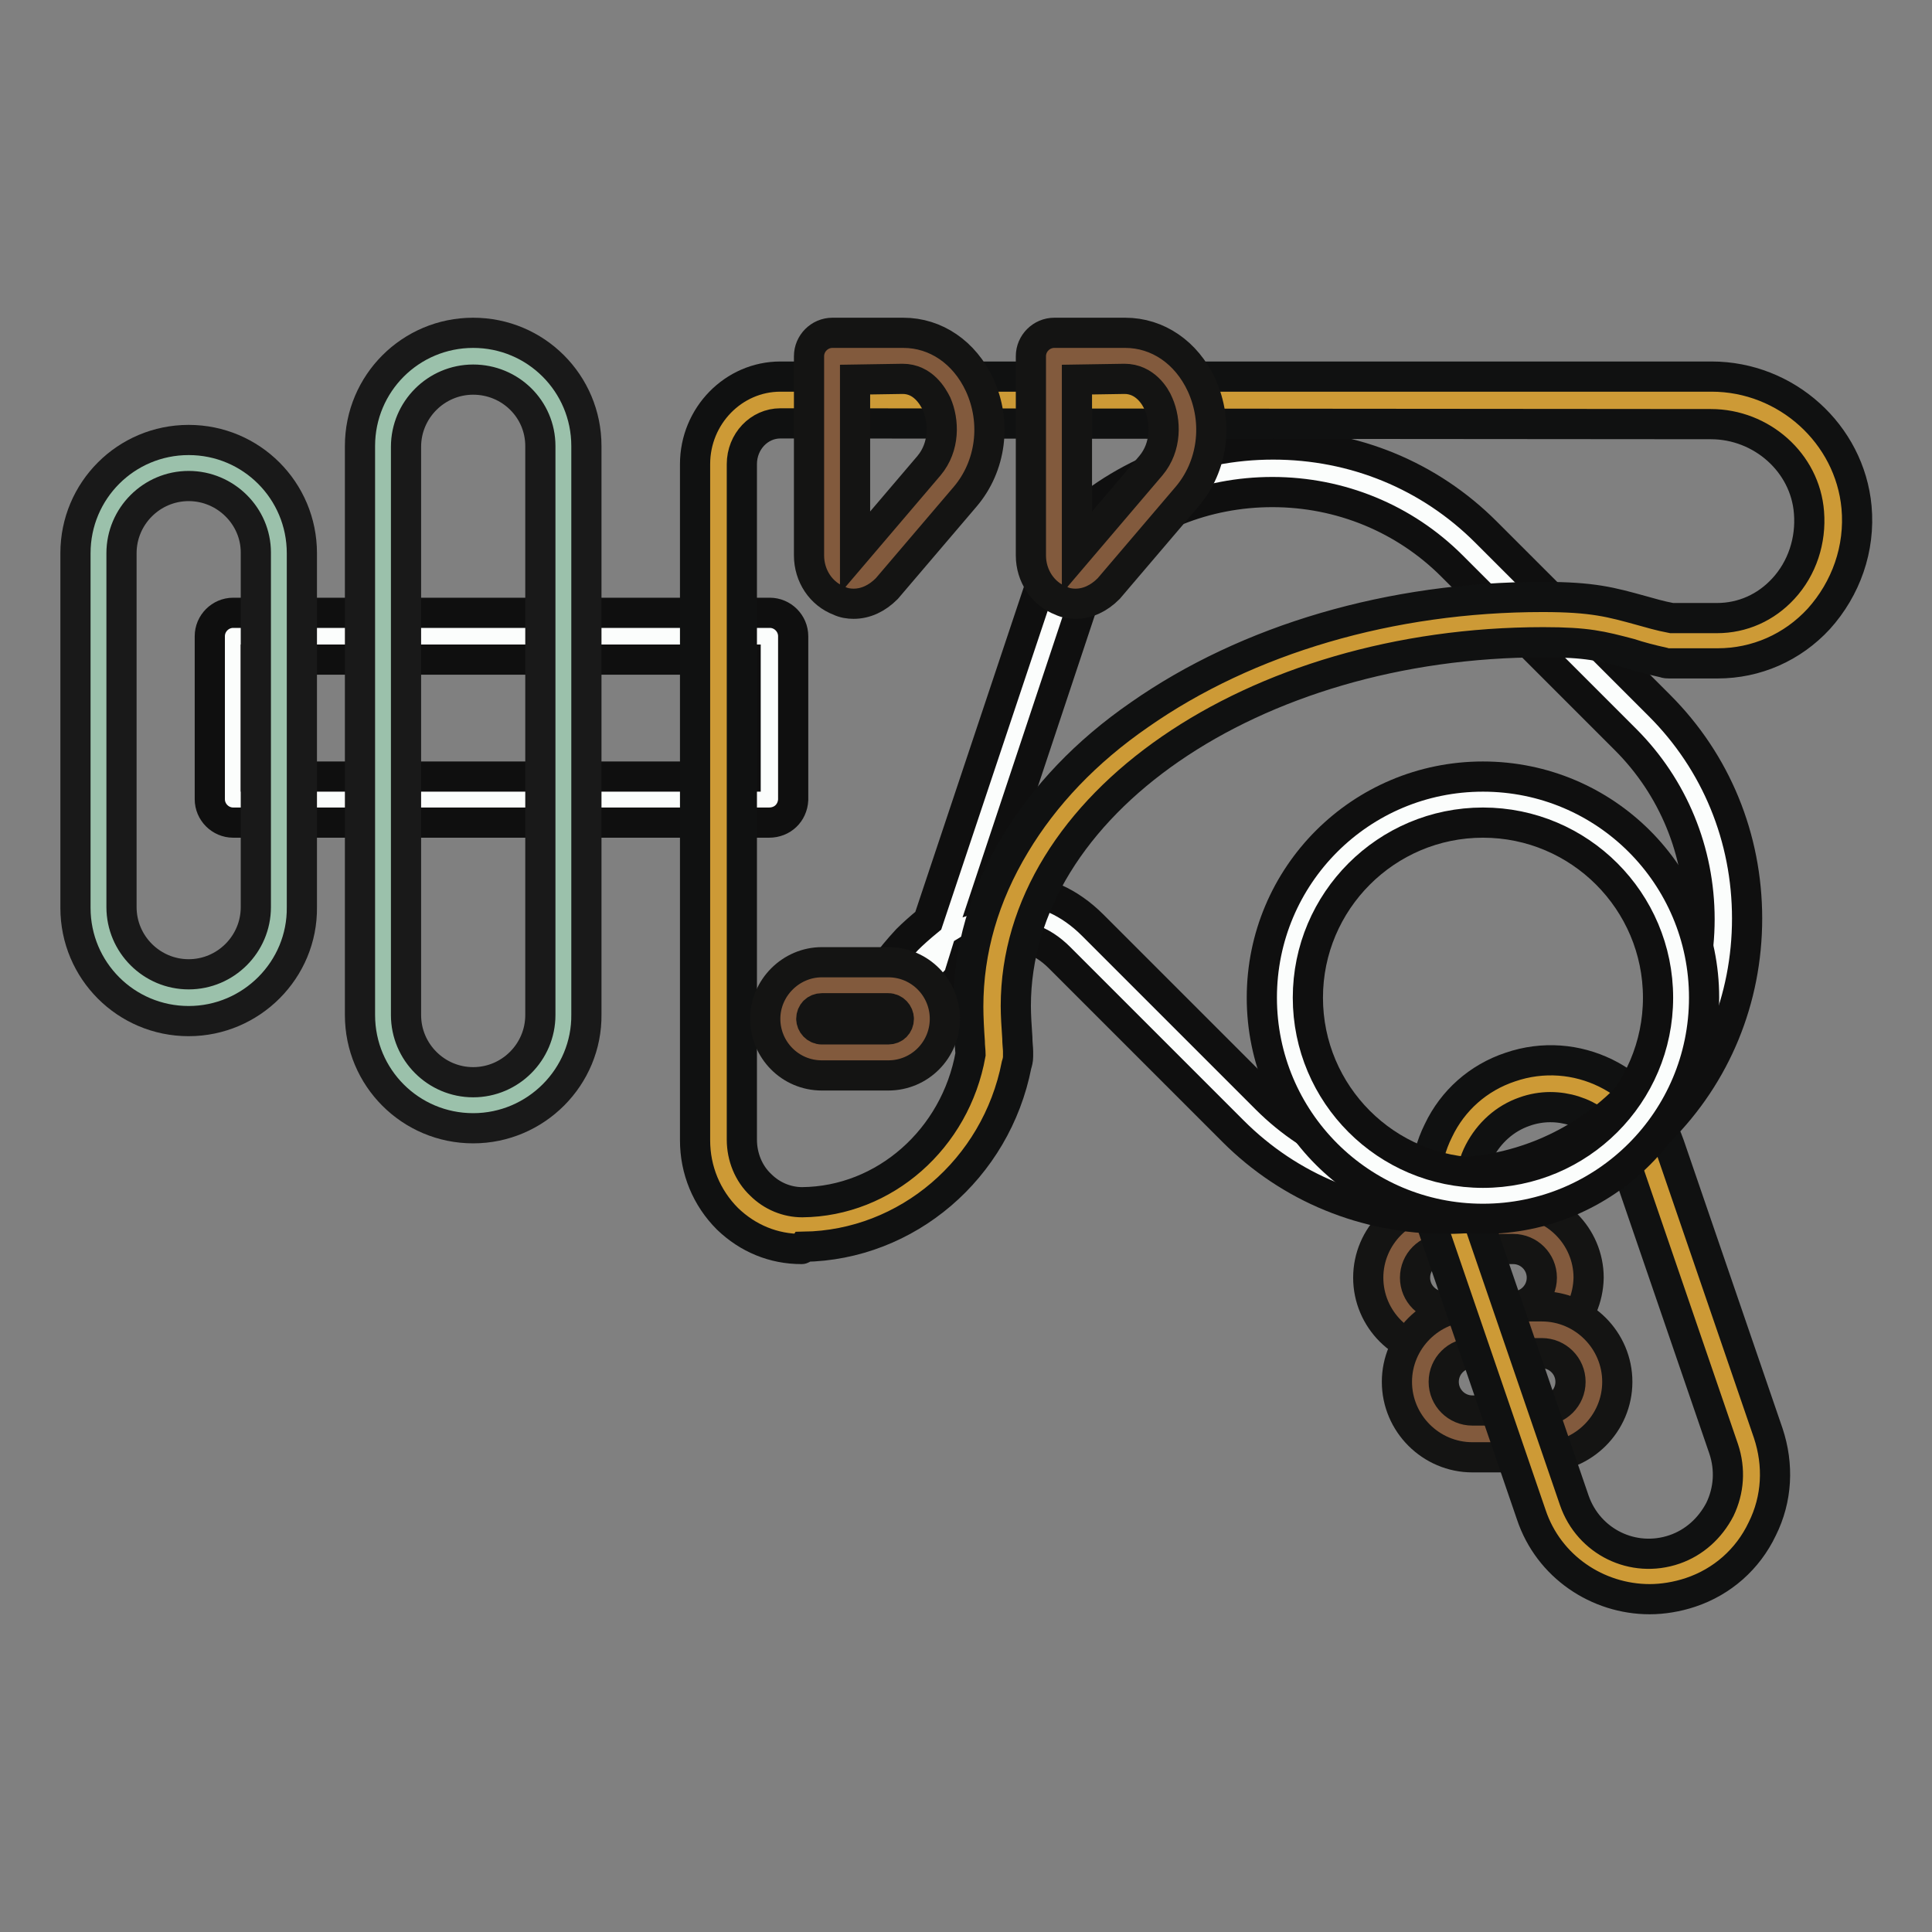 <?xml version="1.0" encoding="utf-8"?>
<!-- Svg Vector Icons : http://www.onlinewebfonts.com/icon -->
<!DOCTYPE svg PUBLIC "-//W3C//DTD SVG 1.1//EN" "http://www.w3.org/Graphics/SVG/1.1/DTD/svg11.dtd">
<svg version="1.1" xmlns="http://www.w3.org/2000/svg" xmlns:xlink="http://www.w3.org/1999/xlink" x="0px" y="0px" viewBox="0 0 256 256" enable-background="new 0 0 256 256" xml:space="preserve">
<rect x="0" y="0" width="256" height="256" fill="#808080" stroke="none"/>
<g> <path stroke-width="4" fill-opacity="0" stroke="#fbfdfc"  d="M30.9,84.3h71.1V106H30.9V84.3z"/> <path stroke-width="4" fill-opacity="0" stroke="#0f0f0f"  d="M101.9,109H30.9c-1.7,0-3.1-1.4-3.1-3.1V84.3c0-1.7,1.4-3.1,3.1-3.1h71.1c1.7,0,3.1,1.4,3.1,3.1V106 C105,107.7,103.7,109,101.9,109z M33.9,102.9h64.9V87.4H33.9V102.9z"/> <path stroke-width="4" fill-opacity="0" stroke="#825a3d"  d="M200.5,176.2h-9.2c-3.8,0-6.9-3.1-6.9-6.9c0-3.8,3.1-6.9,6.9-6.9h9.2c3.8,0,6.9,3.1,6.9,6.9 C207.3,173.1,204.3,176.2,200.5,176.2z"/> <path stroke-width="4" fill-opacity="0" stroke="#141413"  d="M200.5,179.3h-9.2c-5.5,0-10-4.5-10-10c0-5.5,4.5-10,10-10h9.2c5.5,0,10,4.5,10,10 C210.4,174.8,206,179.3,200.5,179.3z M191.3,165.5c-2.1,0-3.8,1.7-3.8,3.8c0,2.1,1.7,3.8,3.8,3.8h9.2c2.1,0,3.8-1.7,3.8-3.8 c0-2.1-1.7-3.8-3.8-3.8H191.3z"/> <path stroke-width="4" fill-opacity="0" stroke="#825a3d"  d="M204.3,190h-9.2c-3.8,0-6.9-3.1-6.9-6.9c0-3.8,3.1-6.9,6.9-6.9h9.2c3.8,0,6.9,3.1,6.9,6.9 S208.1,190,204.3,190z"/> <path stroke-width="4" fill-opacity="0" stroke="#141413"  d="M204.3,193.1h-9.2c-5.5,0-10-4.5-10-10c0-5.5,4.5-10,10-10h9.2c5.5,0,10,4.5,10,10S209.8,193.1,204.3,193.1 z M195.1,179.3c-2.1,0-3.8,1.7-3.8,3.8c0,2.1,1.7,3.8,3.8,3.8h9.2c2.1,0,3.8-1.7,3.8-3.8c0-2.1-1.7-3.8-3.8-3.8H195.1z"/> <path stroke-width="4" fill-opacity="0" stroke="#cd9a36"  d="M222.9,208.1c-7,2.4-14.8-1.4-17.2-8.4l-13.1-38.2c-2.4-7,1.4-14.8,8.4-17.2c7-2.4,14.8,1.4,17.2,8.4 l13.1,38.2C233.8,197.9,230,205.7,222.9,208.1z"/> <path stroke-width="4" fill-opacity="0" stroke="#101111"  d="M218.6,211.9c-6.9,0-13.4-4.3-15.7-11.2l-13.1-38.2c-1.4-4.2-1.2-8.7,0.8-12.7c1.9-4,5.3-7,9.5-8.4 c8.7-3,18.1,1.7,21.1,10.3l13.1,38.2c1.4,4.2,1.2,8.7-0.8,12.7c-1.9,4-5.3,7-9.5,8.4C222.2,211.6,220.3,211.9,218.6,211.9z  M205.4,146.7c-1.1,0-2.3,0.2-3.4,0.6c-2.6,0.9-4.7,2.8-6,5.3s-1.4,5.3-0.5,8l13.1,38.2c1.9,5.5,7.8,8.4,13.3,6.5 c2.6-0.9,4.7-2.8,6-5.3c1.2-2.5,1.4-5.3,0.5-8l-13.1-38.2C213.8,149.4,209.8,146.7,205.4,146.7z"/> <path stroke-width="4" fill-opacity="0" stroke="#fbfdfc"  d="M217.6,147.7c-14.3,14.3-37.7,14.3-52,0l-23-23c-14.3-14.3-32.7,17.4-18.4,3.2l18.4-55.2 c14.3-14.3,37.7-14.3,52,0l23,23C231.9,110,231.9,133.4,217.6,147.7L217.6,147.7z"/> <path stroke-width="4" fill-opacity="0" stroke="#0f0f0f"  d="M191.6,161.5c-10.7,0-20.7-4.1-28.2-11.6l-23-23c-2.4-2.4-5.1-3.3-8.1-2.7c-1.5,0.3-2.9,1-4.2,1.8l-0.9,2.9 c-0.1,0.5-0.4,0.9-0.7,1.2c-1.6,1.6-3,2.8-4,3.5c-2.9,2-4.7,1-5.4,0.2c-0.9-0.9-1.7-2.7,0.1-5.6c0.7-1.1,1.8-2.4,3-3.7 c0.7-0.7,1.7-1.6,2.8-2.5l16.8-50.3c0.1-0.5,0.4-0.9,0.7-1.2c7.5-7.5,17.5-11.6,28.2-11.6s20.7,4.1,28.2,11.6l23,23 c7.5,7.5,11.6,17.5,11.6,28.2c0,10.7-4.1,20.7-11.6,28.2C212.2,157.4,202.2,161.5,191.6,161.5L191.6,161.5z M134.2,117.9 c3.9,0,7.5,1.6,10.6,4.7l23,23c6.3,6.3,14.8,9.8,23.8,9.8c9,0,17.5-3.5,23.8-9.8c6.3-6.3,9.8-14.8,9.8-23.8c0-9-3.5-17.5-9.8-23.8 l-23-23c-6.3-6.3-14.8-9.8-23.8-9.8c-8.8,0-17,3.3-23.3,9.3l-14.6,43.9C131.9,118,133,117.9,134.2,117.9L134.2,117.9z"/> <path stroke-width="4" fill-opacity="0" stroke="#cd9a36"  d="M204.4,82.2c8.3,0,9.4,1,16.8,2.8h6.4c8.9,0,16.1-7.9,15.3-17.4c-0.7-8.4-8-14.5-16.1-14.5H103.4 c-4.5,0-8.2,3.8-8.2,8.5V151c0,6.4,5,11.5,11.2,11.4c12.6-0.2,23.1-9.7,25.3-22.1c0.2,0.4-0.2-4.1-0.2-6.8 C131.4,105.1,164.1,82.2,204.4,82.2z"/> <path stroke-width="4" fill-opacity="0" stroke="#101111"  d="M106.2,165.5c-3.7,0-7.1-1.4-9.8-4c-2.8-2.8-4.3-6.5-4.3-10.4V61.5c0-6.4,5.1-11.6,11.3-11.6h123.4 c9.9,0,18.3,7.6,19.2,17.3c0.5,5.5-1.4,10.8-5,14.8c-3.5,3.8-8.3,5.9-13.4,5.9h-6.4c-0.2,0-0.5,0-0.7-0.1c-1.8-0.4-3.3-0.8-4.5-1.2 c-3.8-1-5.7-1.5-11.5-1.5c-38.5,0-69.9,21.6-69.9,48.2c0,1.2,0.1,2.8,0.2,4.2c0,0.7,0.1,1.4,0.1,1.8c0,0.3,0,0.5,0,0.7 c0,0.4-0.1,0.8-0.2,1.1c-2.7,13.8-14.5,23.9-28.2,24.1C106.3,165.5,106.3,165.5,106.2,165.5L106.2,165.5z M103.4,56.1 c-2.8,0-5.1,2.4-5.1,5.4V151c0,2.3,0.9,4.5,2.5,6c1.5,1.5,3.5,2.3,5.5,2.3c10.9-0.1,20.3-8.4,22.3-19.6v0c0-0.4-0.1-1.1-0.1-1.7 c-0.1-1.4-0.2-3.2-0.2-4.6c0-7.5,2.1-14.7,6.2-21.5c3.9-6.5,9.4-12.3,16.5-17.2c14.3-10,33.3-15.6,53.4-15.6 c6.7,0,9.1,0.7,13.1,1.8c1.1,0.3,2.4,0.7,4,1h6c3.4,0,6.5-1.4,8.8-3.9c2.5-2.7,3.7-6.4,3.4-10.1c-0.5-6.6-6.3-11.7-13-11.7 L103.4,56.1L103.4,56.1z"/> <path stroke-width="4" fill-opacity="0" stroke="#fbfdfc"  d="M170.3,132.2c0,14.5,11.8,26.2,26.2,26.2c14.5,0,26.2-11.8,26.2-26.2c0-14.5-11.8-26.2-26.2-26.2 C182,106,170.3,117.7,170.3,132.2z"/> <path stroke-width="4" fill-opacity="0" stroke="#0f0f0f"  d="M196.5,161.5c-16.2,0-29.3-13.1-29.3-29.3c0-16.2,13.1-29.3,29.3-29.3c16.2,0,29.3,13.1,29.3,29.3 C225.8,148.4,212.7,161.5,196.5,161.5L196.5,161.5z M196.5,109c-12.8,0-23.2,10.4-23.2,23.2s10.4,23.2,23.2,23.2 c12.8,0,23.2-10.4,23.2-23.2S209.3,109,196.5,109z"/> <path stroke-width="4" fill-opacity="0" stroke="#825a3d"  d="M110.2,73.6V47.2h9.4c7.4,0,11.1,10.5,5.9,16.6L115,75.9C113.2,78,110.2,76.5,110.2,73.6z"/> <path stroke-width="4" fill-opacity="0" stroke="#141413"  d="M113.1,80c-0.6,0-1.3-0.1-1.9-0.4c-2.4-0.9-4-3.3-4-6V47.2c0-1.7,1.4-3.1,3.1-3.1h9.4 c4.3,0,8.1,2.6,10.1,6.9c2.3,5,1.5,10.8-1.9,14.8l-10.4,12.2C116.2,79.3,114.7,80,113.1,80z M113.3,50.3v22.9l9.8-11.5 c2.1-2.5,2-5.9,1-8.2c-0.5-1-1.8-3.3-4.5-3.3L113.3,50.3L113.3,50.3z"/> <path stroke-width="4" fill-opacity="0" stroke="#825a3d"  d="M139.6,73.6V47.2h9.4c7.4,0,11.1,10.5,5.9,16.6l-10.4,12.2C142.6,78,139.6,76.5,139.6,73.6z"/> <path stroke-width="4" fill-opacity="0" stroke="#141413"  d="M142.5,80c-0.6,0-1.3-0.1-1.9-0.4c-2.4-0.9-4-3.3-4-6V47.2c0-1.7,1.4-3.1,3.1-3.1h9.4 c4.3,0,8.1,2.6,10.1,6.9c2.3,5,1.5,10.8-1.9,14.8l-10.4,12.2C145.6,79.3,144.1,80,142.5,80z M142.7,50.3v22.9l9.8-11.5 c2.1-2.5,2-5.9,1-8.2c-0.4-1-1.8-3.3-4.5-3.3L142.7,50.3L142.7,50.3z"/> <path stroke-width="4" fill-opacity="0" stroke="#825a3d"  d="M117.7,139.4h-8.8c-2.5,0-4.5-2-4.5-4.5c0-2.5,2-4.5,4.5-4.5h8.8c2.5,0,4.5,2,4.5,4.5 C122.2,137.4,120.2,139.4,117.7,139.4z"/> <path stroke-width="4" fill-opacity="0" stroke="#141413"  d="M117.7,142.5h-8.8c-4.2,0-7.5-3.4-7.5-7.5s3.4-7.5,7.5-7.5h8.8c4.2,0,7.5,3.4,7.5,7.5 S121.9,142.5,117.7,142.5z M108.9,133.6c-0.8,0-1.4,0.6-1.4,1.4c0,0.7,0.6,1.4,1.4,1.4h8.8c0.8,0,1.4-0.6,1.4-1.4 c0-0.7-0.6-1.4-1.4-1.4H108.9z"/> <path stroke-width="4" fill-opacity="0" stroke="#9bc1ab"  d="M25,132.2c-6.6,0-12-5.4-12-12V73.3c0-6.6,5.4-12,12-12s12,5.4,12,12v46.9C37,126.8,31.6,132.2,25,132.2z" /> <path stroke-width="4" fill-opacity="0" stroke="#191919"  d="M25,135.3c-8.3,0-15-6.7-15-15V73.3c0-8.3,6.7-15,15-15c8.3,0,15,6.7,15,15v46.9 C40.1,128.5,33.3,135.3,25,135.3z M25,64.4c-4.9,0-8.9,4-8.9,8.9v46.9c0,4.9,4,8.9,8.9,8.9c4.9,0,8.9-4,8.9-8.9v-47 C33.9,68.4,29.9,64.4,25,64.4z"/> <path stroke-width="4" fill-opacity="0" stroke="#9bc1ab"  d="M62.7,146.4c-6.6,0-12-5.4-12-12V59.1c0-6.6,5.4-12,12-12c6.6,0,12,5.4,12,12v75.3 C74.7,141,69.3,146.4,62.7,146.4z"/> <path stroke-width="4" fill-opacity="0" stroke="#191919"  d="M62.7,149.5c-8.3,0-15-6.7-15-15V59.1c0-8.3,6.7-15,15-15c8.3,0,15,6.7,15,15v75.3 C77.8,142.7,71,149.5,62.7,149.5z M62.7,50.3c-4.9,0-8.9,4-8.9,8.9v75.3c0,4.9,4,8.9,8.9,8.9s8.9-4,8.9-8.9V59.1 C71.6,54.2,67.6,50.3,62.7,50.3z"/></g>
</svg>